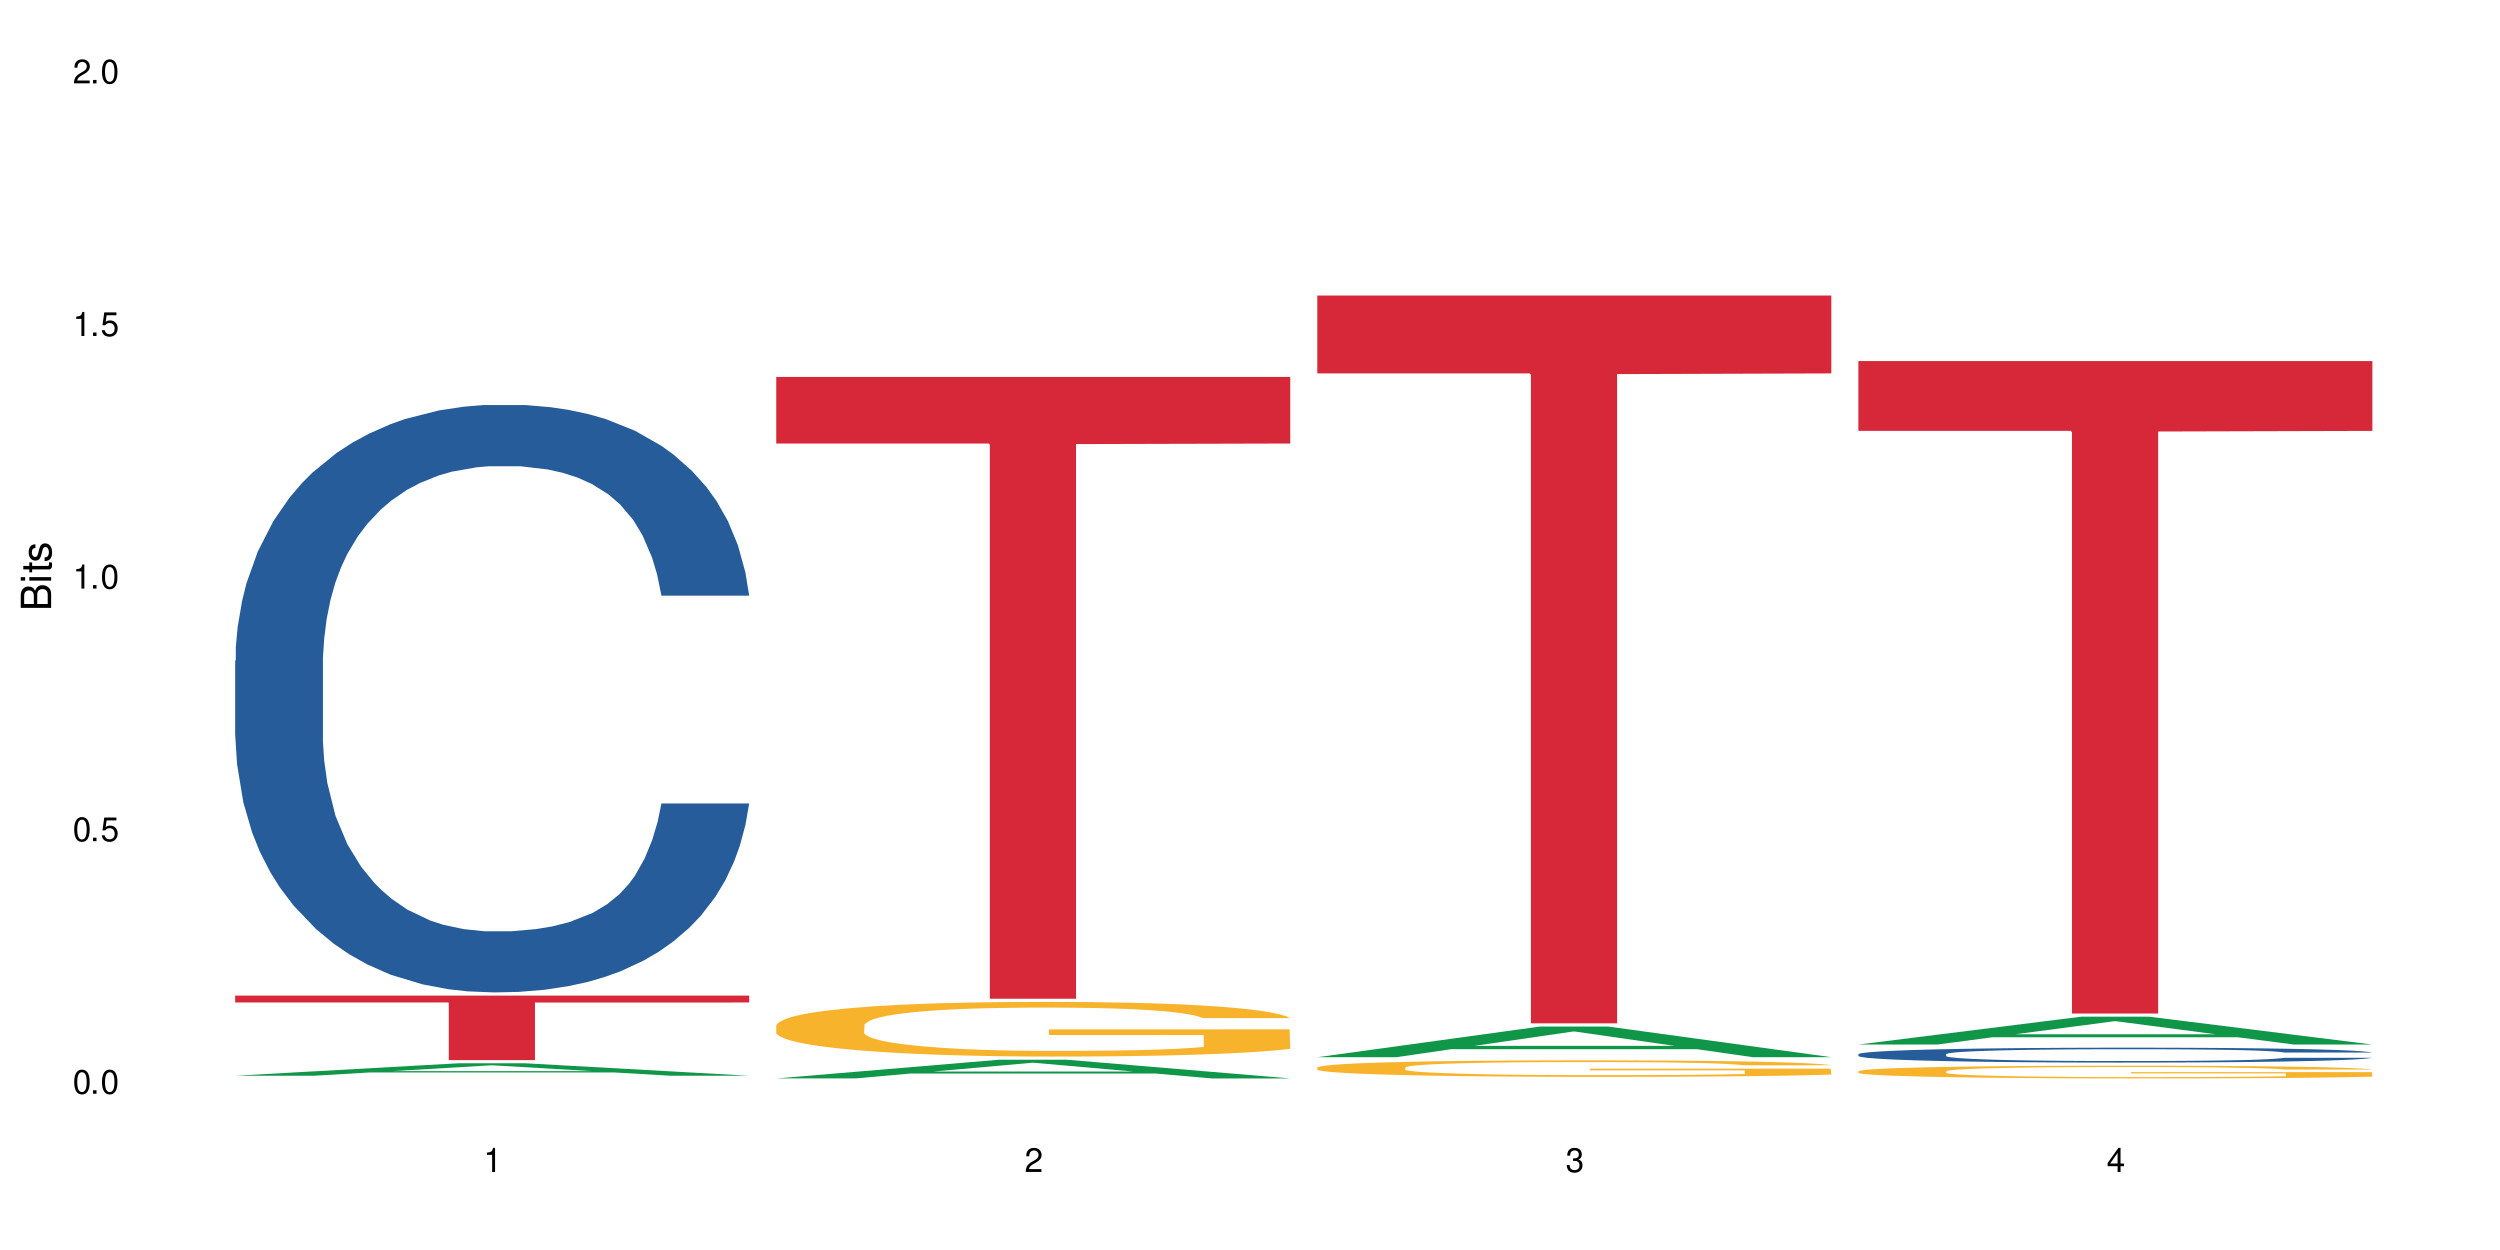<?xml version="1.0" encoding="UTF-8"?>
<svg xmlns="http://www.w3.org/2000/svg" xmlns:xlink="http://www.w3.org/1999/xlink" width="720" height="360" viewBox="0 0 720 360">
<defs>
<g>
<g id="glyph-0-0">
</g>
<g id="glyph-0-1">
<path d="M 2.641 -6.938 C 2 -6.938 1.422 -6.656 1.078 -6.172 C 0.641 -5.562 0.406 -4.641 0.406 -3.359 C 0.406 -1.016 1.188 0.219 2.641 0.219 C 4.078 0.219 4.859 -1.016 4.859 -3.297 C 4.859 -4.641 4.656 -5.547 4.203 -6.172 C 3.844 -6.656 3.281 -6.938 2.641 -6.938 Z M 2.641 -6.188 C 3.547 -6.188 4 -5.25 4 -3.375 C 4 -1.406 3.562 -0.484 2.625 -0.484 C 1.734 -0.484 1.281 -1.438 1.281 -3.344 C 1.281 -5.25 1.734 -6.188 2.641 -6.188 Z M 2.641 -6.188 "/>
</g>
<g id="glyph-0-2">
<path d="M 1.828 -1 L 0.828 -1 L 0.828 0 L 1.828 0 Z M 1.828 -1 "/>
</g>
<g id="glyph-0-3">
<path d="M 4.562 -6.797 L 1.062 -6.797 L 0.547 -3.094 L 1.328 -3.094 C 1.719 -3.562 2.047 -3.734 2.578 -3.734 C 3.484 -3.734 4.062 -3.109 4.062 -2.094 C 4.062 -1.125 3.484 -0.531 2.578 -0.531 C 1.828 -0.531 1.375 -0.906 1.188 -1.672 L 0.328 -1.672 C 0.453 -1.109 0.547 -0.844 0.75 -0.594 C 1.125 -0.078 1.828 0.219 2.594 0.219 C 3.969 0.219 4.922 -0.781 4.922 -2.219 C 4.922 -3.562 4.031 -4.484 2.719 -4.484 C 2.25 -4.484 1.859 -4.359 1.469 -4.062 L 1.734 -5.969 L 4.562 -5.969 Z M 4.562 -6.797 "/>
</g>
<g id="glyph-0-4">
<path d="M 2.484 -4.938 L 2.484 0 L 3.328 0 L 3.328 -6.938 L 2.766 -6.938 C 2.469 -5.875 2.281 -5.734 0.984 -5.562 L 0.984 -4.938 Z M 2.484 -4.938 "/>
</g>
<g id="glyph-0-5">
<path d="M 4.859 -0.828 L 1.281 -0.828 C 1.359 -1.406 1.672 -1.781 2.5 -2.281 L 3.469 -2.828 C 4.406 -3.344 4.906 -4.062 4.906 -4.906 C 4.906 -5.484 4.672 -6.031 4.266 -6.406 C 3.859 -6.766 3.375 -6.938 2.719 -6.938 C 1.859 -6.938 1.219 -6.625 0.844 -6.031 C 0.609 -5.672 0.5 -5.234 0.484 -4.531 L 1.328 -4.531 C 1.359 -5.016 1.406 -5.281 1.531 -5.516 C 1.75 -5.938 2.188 -6.203 2.703 -6.203 C 3.469 -6.203 4.031 -5.641 4.031 -4.891 C 4.031 -4.344 3.719 -3.859 3.125 -3.516 L 2.234 -3 C 0.812 -2.172 0.406 -1.531 0.328 -0.016 L 4.859 -0.016 Z M 4.859 -0.828 "/>
</g>
<g id="glyph-0-6">
<path d="M 2.125 -3.188 L 2.578 -3.188 C 3.5 -3.188 3.984 -2.766 3.984 -1.922 C 3.984 -1.062 3.469 -0.531 2.594 -0.531 C 1.656 -0.531 1.203 -1 1.156 -2.016 L 0.312 -2.016 C 0.344 -1.453 0.438 -1.094 0.609 -0.781 C 0.953 -0.109 1.625 0.219 2.547 0.219 C 3.953 0.219 4.859 -0.625 4.859 -1.938 C 4.859 -2.828 4.516 -3.297 3.703 -3.594 C 4.344 -3.844 4.656 -4.328 4.656 -5.031 C 4.656 -6.219 3.875 -6.938 2.578 -6.938 C 1.203 -6.938 0.484 -6.172 0.453 -4.703 L 1.297 -4.703 C 1.312 -5.125 1.344 -5.359 1.453 -5.578 C 1.641 -5.969 2.062 -6.203 2.594 -6.203 C 3.344 -6.203 3.797 -5.75 3.797 -5 C 3.797 -4.516 3.609 -4.219 3.25 -4.047 C 3.016 -3.953 2.703 -3.922 2.125 -3.906 Z M 2.125 -3.188 "/>
</g>
<g id="glyph-0-7">
<path d="M 3.141 -1.672 L 3.141 0 L 3.984 0 L 3.984 -1.672 L 4.984 -1.672 L 4.984 -2.438 L 3.984 -2.438 L 3.984 -6.938 L 3.359 -6.938 L 0.266 -2.578 L 0.266 -1.672 Z M 3.141 -2.438 L 1 -2.438 L 3.141 -5.5 Z M 3.141 -2.438 "/>
</g>
<g id="glyph-1-0">
</g>
<g id="glyph-1-1">
<path d="M 0 -0.953 L 0 -4.891 C 0 -5.719 -0.234 -6.344 -0.734 -6.797 C -1.188 -7.234 -1.812 -7.469 -2.5 -7.469 C -3.547 -7.469 -4.188 -7 -4.625 -5.875 C -4.984 -6.688 -5.625 -7.094 -6.531 -7.094 C -7.172 -7.094 -7.734 -6.859 -8.141 -6.391 C -8.562 -5.922 -8.75 -5.344 -8.75 -4.5 L -8.75 -0.953 Z M -4.984 -2.062 L -7.766 -2.062 L -7.766 -4.219 C -7.766 -4.844 -7.688 -5.203 -7.453 -5.5 C -7.219 -5.812 -6.859 -5.969 -6.375 -5.969 C -5.891 -5.969 -5.531 -5.812 -5.297 -5.5 C -5.062 -5.203 -4.984 -4.844 -4.984 -4.219 Z M -0.984 -2.062 L -4 -2.062 L -4 -4.781 C -4 -5.766 -3.438 -6.359 -2.484 -6.359 C -1.547 -6.359 -0.984 -5.766 -0.984 -4.781 Z M -0.984 -2.062 "/>
</g>
<g id="glyph-1-2">
<path d="M -6.281 -1.797 L -6.281 -0.797 L 0 -0.797 L 0 -1.797 Z M -8.75 -1.797 L -8.75 -0.797 L -7.484 -0.797 L -7.484 -1.797 Z M -8.75 -1.797 "/>
</g>
<g id="glyph-1-3">
<path d="M -6.281 -3.047 L -6.281 -2.016 L -8.016 -2.016 L -8.016 -1.016 L -6.281 -1.016 L -6.281 -0.172 L -5.469 -0.172 L -5.469 -1.016 L -0.719 -1.016 C -0.078 -1.016 0.281 -1.453 0.281 -2.234 C 0.281 -2.5 0.25 -2.719 0.188 -3.047 L -0.641 -3.047 C -0.609 -2.906 -0.594 -2.766 -0.594 -2.562 C -0.594 -2.141 -0.719 -2.016 -1.156 -2.016 L -5.469 -2.016 L -5.469 -3.047 Z M -6.281 -3.047 "/>
</g>
<g id="glyph-1-4">
<path d="M -4.531 -5.25 C -5.766 -5.25 -6.469 -4.422 -6.469 -2.969 C -6.469 -1.516 -5.719 -0.562 -4.547 -0.562 C -3.562 -0.562 -3.094 -1.062 -2.734 -2.562 L -2.516 -3.484 C -2.344 -4.188 -2.094 -4.469 -1.641 -4.469 C -1.047 -4.469 -0.641 -3.875 -0.641 -3 C -0.641 -2.453 -0.797 -2 -1.062 -1.75 C -1.25 -1.594 -1.422 -1.531 -1.875 -1.469 L -1.875 -0.406 C -0.422 -0.453 0.281 -1.266 0.281 -2.922 C 0.281 -4.5 -0.5 -5.516 -1.719 -5.516 C -2.656 -5.516 -3.172 -4.984 -3.469 -3.734 L -3.703 -2.766 C -3.891 -1.953 -4.156 -1.609 -4.594 -1.609 C -5.188 -1.609 -5.547 -2.125 -5.547 -2.938 C -5.547 -3.75 -5.203 -4.172 -4.531 -4.203 Z M -4.531 -5.25 "/>
</g>
</g>
</defs>
<rect x="-72" y="-36" width="864" height="432" fill="rgb(100%, 100%, 100%)" fill-opacity="1"/>
<path fill-rule="nonzero" fill="rgb(6.275%, 58.824%, 28.235%)" fill-opacity="1" d="M 67.73 309.809 L 67.891 309.805 L 131.941 306.23 L 151.395 306.23 L 215.766 309.812 L 193.148 309.812 L 177.02 308.875 L 106.32 308.875 L 90.504 309.809 L 67.73 309.809 L 113.121 308.488 L 170.535 308.484 L 141.906 306.816 L 141.59 306.812 L 141.273 306.82 L 112.965 308.484 L 113.121 308.488 Z M 67.73 309.809 "/>
<path fill-rule="nonzero" fill="rgb(14.51%, 36.078%, 60%)" fill-opacity="1" d="M 67.73 190.262 L 67.91 190.105 L 67.91 186.395 L 68.453 180.52 L 69.715 173.098 L 70.98 167.992 L 74.23 158.871 L 78.742 150.055 L 83.438 143.254 L 86.867 139.23 L 89.938 136.141 L 96.977 130.418 L 101.492 127.48 L 106.363 124.852 L 112.32 122.223 L 116.656 120.676 L 126.402 118.203 L 133.625 117.121 L 139.223 116.656 L 151.316 116.656 L 158.539 117.273 L 163.773 118.047 L 169.551 119.285 L 174.426 120.676 L 182.91 124.078 L 190.492 128.406 L 193.922 130.883 L 199.34 135.676 L 203.492 140.312 L 206.379 144.336 L 209.629 150.055 L 212.516 157.016 L 214.684 164.902 L 215.766 171.551 L 190.492 171.551 L 189.227 165.363 L 187.785 160.57 L 185.074 154.23 L 182.367 149.746 L 178.578 145.262 L 175.148 142.324 L 170.453 139.387 L 166.301 137.531 L 161.969 136.141 L 157.816 135.211 L 149.871 134.285 L 140.664 134.285 L 137.234 134.594 L 130.195 135.828 L 126.402 136.914 L 120.988 139.078 L 117.195 141.086 L 112.684 144.18 L 109.613 146.809 L 105.824 150.828 L 103.113 154.387 L 100.047 159.488 L 98.242 163.355 L 96.617 167.684 L 95.172 172.785 L 94.09 178.199 L 93.367 183.922 L 93.004 189.488 L 93.004 213.453 L 93.367 219.02 L 94.27 225.516 L 96.617 234.949 L 100.047 243.145 L 104.02 249.637 L 107.809 254.277 L 109.977 256.441 L 112.863 258.914 L 117.379 262.008 L 123.875 265.102 L 127.668 266.336 L 133.445 267.574 L 139.402 268.195 L 147.344 268.195 L 154.387 267.574 L 159.078 266.801 L 163.953 265.566 L 170.633 262.938 L 174.785 260.461 L 178.395 257.523 L 181.105 254.586 L 182.91 252.113 L 185.617 247.316 L 187.785 242.062 L 189.41 236.648 L 190.492 231.391 L 215.766 231.391 L 214.684 237.578 L 213.059 243.605 L 211.434 248.09 L 208.906 253.504 L 206.02 258.297 L 201.867 263.711 L 198.434 267.266 L 193.922 271.133 L 189.77 274.07 L 185.258 276.699 L 178.578 279.789 L 174.246 281.336 L 169.551 282.73 L 163.953 283.965 L 156.914 285.047 L 149.332 285.668 L 142.289 285.82 L 134.707 285.512 L 129.113 284.895 L 121.711 283.5 L 112.504 280.719 L 105.824 277.781 L 100.586 274.844 L 96.074 271.75 L 91.02 267.574 L 84.52 260.77 L 80.547 255.516 L 77.84 251.184 L 74.773 245.152 L 72.605 239.742 L 70.078 231.082 L 68.273 220.102 L 67.73 211.598 Z M 67.73 190.262 "/>
<path fill-rule="nonzero" fill="rgb(83.922%, 15.686%, 22.353%)" fill-opacity="1" d="M 67.73 286.727 L 215.766 286.727 L 215.766 288.719 L 154.07 288.734 L 154.07 305.324 L 129.246 305.324 L 129.246 288.754 L 128.887 288.719 L 67.73 288.719 Z M 67.73 286.727 "/>
<path fill-rule="nonzero" fill="rgb(6.275%, 58.824%, 28.235%)" fill-opacity="1" d="M 223.559 310.586 L 223.715 310.582 L 287.77 305.199 L 307.223 305.199 L 371.594 310.59 L 348.977 310.59 L 332.844 309.184 L 262.148 309.184 L 246.332 310.586 L 223.559 310.586 L 268.949 308.602 L 326.359 308.598 L 297.734 306.078 L 297.418 306.074 L 297.102 306.09 L 268.789 308.598 L 268.949 308.602 Z M 223.559 310.586 "/>
<path fill-rule="nonzero" fill="rgb(96.863%, 70.196%, 16.863%)" fill-opacity="1" d="M 223.559 295.289 L 223.738 295.273 L 223.738 294.984 L 224.461 294.34 L 226.266 293.445 L 228.613 292.715 L 231.141 292.137 L 232.766 291.836 L 235.473 291.406 L 237.82 291.086 L 243.777 290.441 L 251.359 289.836 L 255.512 289.578 L 260.207 289.332 L 266.887 289.059 L 269.953 288.957 L 279.34 288.73 L 289.992 288.586 L 301.727 288.543 L 307.145 288.555 L 314.547 288.613 L 324.656 288.773 L 330.434 288.914 L 334.945 289.059 L 339.641 289.246 L 345.418 289.535 L 350.832 289.879 L 355.164 290.227 L 359.496 290.656 L 363.109 291.117 L 366.176 291.621 L 368.887 292.223 L 370.512 292.727 L 371.594 293.23 L 346.5 293.23 L 345.055 292.727 L 343.43 292.34 L 340.723 291.863 L 338.016 291.52 L 335.305 291.246 L 330.25 290.871 L 325.918 290.641 L 320.504 290.441 L 315.266 290.312 L 309.309 290.227 L 305.699 290.195 L 296.133 290.195 L 287.465 290.297 L 282.41 290.41 L 278.801 290.527 L 273.746 290.742 L 270.676 290.914 L 268.871 291.031 L 263.453 291.477 L 259.844 291.879 L 257.859 292.152 L 255.332 292.582 L 253.527 292.973 L 251.539 293.547 L 250.457 293.98 L 249.012 294.957 L 248.832 297.547 L 249.375 298.094 L 250.457 298.684 L 251.902 299.199 L 254.066 299.746 L 256.234 300.164 L 260.023 300.727 L 263.273 301.102 L 265.801 301.344 L 270.676 301.734 L 272.664 301.863 L 277.355 302.121 L 282.23 302.324 L 288.188 302.496 L 292.699 302.582 L 299.922 302.652 L 309.129 302.652 L 319.961 302.566 L 326.82 302.453 L 331.516 302.336 L 334.586 302.238 L 338.375 302.078 L 341.082 301.934 L 343.609 301.777 L 346.68 301.531 L 346.68 298.094 L 302.09 298.078 L 302.09 296.469 L 371.414 296.453 L 371.594 302.078 L 367.801 302.465 L 363.109 302.84 L 358.594 303.129 L 353.902 303.371 L 347.223 303.645 L 341.805 303.82 L 333.5 304.02 L 325.918 304.148 L 317.977 304.234 L 310.934 304.277 L 302.629 304.293 L 295.227 304.266 L 287.285 304.18 L 280.965 304.062 L 275.191 303.918 L 269.414 303.734 L 262.191 303.43 L 257.496 303.188 L 252.625 302.883 L 247.75 302.523 L 243.418 302.137 L 240.527 301.832 L 237.641 301.488 L 234.57 301.059 L 231.68 300.566 L 229.516 300.121 L 227.531 299.617 L 226.086 299.145 L 224.641 298.496 L 223.918 297.977 L 223.559 297.531 Z M 223.559 295.289 "/>
<path fill-rule="nonzero" fill="rgb(83.922%, 15.686%, 22.353%)" fill-opacity="1" d="M 223.559 108.562 L 371.594 108.562 L 371.594 127.73 L 309.898 127.898 L 309.898 287.637 L 285.074 287.637 L 285.074 128.066 L 284.715 127.73 L 223.559 127.73 Z M 223.559 108.562 "/>
<path fill-rule="nonzero" fill="rgb(6.275%, 58.824%, 28.235%)" fill-opacity="1" d="M 379.383 304.465 L 379.543 304.457 L 443.598 295.633 L 463.051 295.633 L 527.418 304.473 L 504.805 304.473 L 488.672 302.164 L 417.977 302.164 L 402.16 304.465 L 379.383 304.465 L 424.777 301.211 L 482.188 301.203 L 453.559 297.078 L 453.242 297.07 L 452.926 297.094 L 424.617 301.203 L 424.777 301.211 Z M 379.383 304.465 "/>
<path fill-rule="nonzero" fill="rgb(96.863%, 70.196%, 16.863%)" fill-opacity="1" d="M 379.383 307.418 L 379.566 307.41 L 379.566 307.324 L 380.289 307.129 L 382.094 306.859 L 384.438 306.637 L 386.965 306.465 L 388.59 306.375 L 391.301 306.242 L 393.645 306.148 L 399.605 305.953 L 407.188 305.77 L 411.34 305.691 L 416.031 305.617 L 422.711 305.535 L 425.781 305.504 L 435.168 305.434 L 445.82 305.391 L 457.555 305.379 L 462.969 305.383 L 470.371 305.398 L 480.48 305.445 L 486.258 305.492 L 490.773 305.535 L 495.465 305.59 L 501.242 305.676 L 506.66 305.781 L 510.992 305.887 L 515.324 306.016 L 518.934 306.156 L 522.004 306.309 L 524.711 306.492 L 526.336 306.645 L 527.418 306.793 L 502.324 306.793 L 500.883 306.645 L 499.258 306.523 L 496.551 306.383 L 493.84 306.277 L 491.133 306.195 L 486.078 306.082 L 481.746 306.012 L 476.328 305.953 L 471.094 305.914 L 465.137 305.887 L 461.527 305.879 L 451.957 305.879 L 443.293 305.906 L 438.238 305.941 L 434.625 305.977 L 429.57 306.043 L 426.504 306.094 L 424.699 306.129 L 419.281 306.266 L 415.672 306.387 L 413.684 306.469 L 411.156 306.598 L 409.352 306.715 L 407.367 306.891 L 406.285 307.02 L 404.84 307.316 L 404.66 308.098 L 405.199 308.266 L 406.285 308.441 L 407.727 308.598 L 409.895 308.766 L 412.062 308.891 L 415.852 309.059 L 419.102 309.172 L 421.629 309.246 L 426.504 309.363 L 428.488 309.402 L 433.184 309.48 L 438.059 309.543 L 444.016 309.594 L 448.527 309.621 L 455.75 309.641 L 464.957 309.641 L 475.789 309.617 L 482.648 309.582 L 487.344 309.547 L 490.41 309.516 L 494.203 309.469 L 496.91 309.426 L 499.438 309.375 L 502.508 309.305 L 502.508 308.266 L 457.914 308.258 L 457.914 307.773 L 527.238 307.77 L 527.418 309.469 L 523.629 309.586 L 518.934 309.699 L 514.422 309.785 L 509.727 309.859 L 503.047 309.941 L 497.633 309.992 L 489.328 310.055 L 481.746 310.094 L 473.801 310.121 L 466.762 310.133 L 458.457 310.137 L 451.055 310.129 L 443.113 310.102 L 436.793 310.066 L 431.016 310.023 L 425.238 309.969 L 418.02 309.875 L 413.324 309.805 L 408.449 309.711 L 403.574 309.602 L 399.242 309.484 L 396.355 309.395 L 393.465 309.289 L 390.398 309.16 L 387.508 309.012 L 385.344 308.875 L 383.355 308.727 L 381.91 308.582 L 380.469 308.387 L 379.746 308.23 L 379.383 308.094 Z M 379.383 307.418 "/>
<path fill-rule="nonzero" fill="rgb(83.922%, 15.686%, 22.353%)" fill-opacity="1" d="M 379.383 85.105 L 527.418 85.105 L 527.418 107.543 L 465.723 107.742 L 465.723 294.727 L 440.902 294.727 L 440.902 107.938 L 440.543 107.543 L 379.383 107.543 Z M 379.383 85.105 "/>
<path fill-rule="nonzero" fill="rgb(6.275%, 58.824%, 28.235%)" fill-opacity="1" d="M 535.211 300.82 L 535.371 300.812 L 599.422 292.801 L 618.875 292.801 L 683.246 300.828 L 660.629 300.828 L 644.496 298.734 L 573.801 298.734 L 557.984 300.82 L 535.211 300.82 L 580.602 297.867 L 638.012 297.859 L 609.387 294.113 L 609.07 294.105 L 608.754 294.129 L 580.445 297.859 L 580.602 297.867 Z M 535.211 300.82 "/>
<path fill-rule="nonzero" fill="rgb(14.51%, 36.078%, 60%)" fill-opacity="1" d="M 535.211 303.598 L 535.391 303.594 L 535.391 303.5 L 535.934 303.352 L 537.195 303.164 L 538.461 303.035 L 541.711 302.805 L 546.223 302.578 L 550.918 302.406 L 554.348 302.305 L 557.418 302.227 L 564.457 302.082 L 568.969 302.008 L 573.844 301.941 L 579.801 301.875 L 584.137 301.836 L 593.883 301.773 L 601.105 301.746 L 606.703 301.734 L 618.797 301.734 L 626.02 301.75 L 631.254 301.77 L 637.031 301.801 L 641.906 301.836 L 650.391 301.922 L 657.973 302.031 L 661.402 302.094 L 666.816 302.215 L 670.969 302.332 L 673.859 302.434 L 677.109 302.578 L 679.996 302.758 L 682.164 302.957 L 683.246 303.125 L 657.973 303.125 L 656.707 302.969 L 655.266 302.848 L 652.555 302.688 L 649.848 302.57 L 646.059 302.457 L 642.629 302.383 L 637.934 302.309 L 633.781 302.262 L 629.449 302.227 L 625.297 302.203 L 617.352 302.18 L 608.145 302.18 L 604.715 302.188 L 597.676 302.219 L 593.883 302.246 L 588.469 302.301 L 584.676 302.352 L 580.164 302.43 L 577.094 302.496 L 573.305 302.598 L 570.594 302.691 L 567.527 302.82 L 565.723 302.918 L 564.098 303.027 L 562.652 303.156 L 561.57 303.293 L 560.848 303.438 L 560.484 303.578 L 560.484 304.188 L 560.848 304.328 L 561.75 304.492 L 564.098 304.73 L 567.527 304.938 L 571.496 305.105 L 575.289 305.223 L 577.457 305.277 L 580.344 305.34 L 584.855 305.418 L 591.355 305.496 L 595.148 305.527 L 600.926 305.559 L 606.883 305.574 L 614.824 305.574 L 621.867 305.559 L 626.559 305.539 L 631.434 305.508 L 638.113 305.441 L 642.266 305.379 L 645.875 305.305 L 648.586 305.23 L 650.391 305.168 L 653.098 305.047 L 655.266 304.91 L 656.891 304.773 L 657.973 304.641 L 683.246 304.641 L 682.164 304.797 L 680.539 304.949 L 678.914 305.066 L 676.387 305.203 L 673.496 305.324 L 669.348 305.461 L 665.914 305.551 L 661.402 305.648 L 657.25 305.723 L 652.738 305.789 L 646.059 305.867 L 641.723 305.906 L 637.031 305.941 L 631.434 305.973 L 624.395 306 L 616.812 306.016 L 609.77 306.02 L 602.188 306.012 L 596.59 305.996 L 589.191 305.961 L 579.984 305.891 L 573.305 305.816 L 568.066 305.742 L 563.555 305.664 L 558.5 305.559 L 552 305.387 L 548.027 305.254 L 545.32 305.145 L 542.25 304.988 L 540.086 304.852 L 537.559 304.633 L 535.754 304.355 L 535.211 304.141 Z M 535.211 303.598 "/>
<path fill-rule="nonzero" fill="rgb(96.863%, 70.196%, 16.863%)" fill-opacity="1" d="M 535.211 308.496 L 535.391 308.492 L 535.391 308.426 L 536.113 308.273 L 537.918 308.066 L 540.266 307.898 L 542.793 307.762 L 544.418 307.691 L 547.125 307.594 L 549.473 307.52 L 555.43 307.367 L 563.012 307.227 L 567.164 307.168 L 571.859 307.109 L 578.539 307.047 L 581.609 307.023 L 590.996 306.969 L 601.648 306.938 L 613.383 306.926 L 618.797 306.93 L 626.199 306.941 L 636.309 306.98 L 642.086 307.012 L 646.598 307.047 L 651.293 307.09 L 657.07 307.156 L 662.484 307.238 L 666.816 307.316 L 671.152 307.418 L 674.762 307.527 L 677.832 307.641 L 680.539 307.781 L 682.164 307.898 L 683.246 308.016 L 658.152 308.016 L 656.707 307.898 L 655.082 307.809 L 652.375 307.699 L 649.668 307.621 L 646.961 307.555 L 641.906 307.469 L 637.574 307.414 L 632.156 307.367 L 626.922 307.34 L 620.965 307.316 L 617.352 307.312 L 607.785 307.312 L 599.121 307.336 L 594.062 307.363 L 590.453 307.387 L 585.398 307.438 L 582.328 307.48 L 580.523 307.504 L 575.109 307.609 L 571.496 307.703 L 569.512 307.766 L 566.984 307.867 L 565.18 307.957 L 563.195 308.09 L 562.109 308.191 L 560.668 308.418 L 560.484 309.02 L 561.027 309.148 L 562.109 309.285 L 563.555 309.406 L 565.723 309.535 L 567.887 309.629 L 571.68 309.762 L 574.93 309.848 L 577.457 309.906 L 582.328 309.996 L 584.316 310.023 L 589.008 310.086 L 593.883 310.133 L 599.84 310.172 L 604.355 310.191 L 611.574 310.211 L 620.781 310.211 L 631.613 310.188 L 638.477 310.164 L 643.168 310.137 L 646.238 310.113 L 650.027 310.074 L 652.738 310.043 L 655.266 310.004 L 658.332 309.949 L 658.332 309.148 L 613.742 309.145 L 613.742 308.77 L 683.066 308.766 L 683.246 310.074 L 679.457 310.164 L 674.762 310.254 L 670.25 310.32 L 665.555 310.375 L 658.875 310.441 L 653.461 310.48 L 645.156 310.527 L 637.574 310.559 L 629.629 310.578 L 622.59 310.586 L 614.285 310.59 L 606.883 310.586 L 598.938 310.562 L 592.621 310.539 L 586.844 310.504 L 581.066 310.461 L 573.844 310.391 L 569.152 310.332 L 564.277 310.262 L 559.402 310.18 L 555.07 310.09 L 552.18 310.02 L 549.293 309.938 L 546.223 309.836 L 543.336 309.723 L 541.168 309.621 L 539.184 309.504 L 537.738 309.395 L 536.293 309.242 L 535.574 309.121 L 535.211 309.02 Z M 535.211 308.496 "/>
<path fill-rule="nonzero" fill="rgb(83.922%, 15.686%, 22.353%)" fill-opacity="1" d="M 535.211 103.98 L 683.246 103.98 L 683.246 124.098 L 621.551 124.273 L 621.551 291.895 L 596.727 291.895 L 596.727 124.449 L 596.367 124.098 L 535.211 124.098 Z M 535.211 103.98 "/>
<g fill="rgb(0%, 0%, 0%)" fill-opacity="1">
<use xlink:href="#glyph-0-1" x="20.965" y="314.993"/>
<use xlink:href="#glyph-0-2" x="25.965" y="314.993"/>
<use xlink:href="#glyph-0-1" x="28.965" y="314.993"/>
</g>
<g fill="rgb(0%, 0%, 0%)" fill-opacity="1">
<use xlink:href="#glyph-0-1" x="20.965" y="242.251"/>
<use xlink:href="#glyph-0-2" x="25.965" y="242.251"/>
<use xlink:href="#glyph-0-3" x="28.965" y="242.251"/>
</g>
<g fill="rgb(0%, 0%, 0%)" fill-opacity="1">
<use xlink:href="#glyph-0-4" x="20.965" y="169.509"/>
<use xlink:href="#glyph-0-2" x="25.965" y="169.509"/>
<use xlink:href="#glyph-0-1" x="28.965" y="169.509"/>
</g>
<g fill="rgb(0%, 0%, 0%)" fill-opacity="1">
<use xlink:href="#glyph-0-4" x="20.965" y="96.767"/>
<use xlink:href="#glyph-0-2" x="25.965" y="96.767"/>
<use xlink:href="#glyph-0-3" x="28.965" y="96.767"/>
</g>
<g fill="rgb(0%, 0%, 0%)" fill-opacity="1">
<use xlink:href="#glyph-0-5" x="20.965" y="24.024"/>
<use xlink:href="#glyph-0-2" x="25.965" y="24.024"/>
<use xlink:href="#glyph-0-1" x="28.965" y="24.024"/>
</g>
<g fill="rgb(0%, 0%, 0%)" fill-opacity="1">
<use xlink:href="#glyph-0-4" x="139.25" y="337.532"/>
</g>
<g fill="rgb(0%, 0%, 0%)" fill-opacity="1">
<use xlink:href="#glyph-0-5" x="295.074" y="337.532"/>
</g>
<g fill="rgb(0%, 0%, 0%)" fill-opacity="1">
<use xlink:href="#glyph-0-6" x="450.902" y="337.532"/>
</g>
<g fill="rgb(0%, 0%, 0%)" fill-opacity="1">
<use xlink:href="#glyph-0-7" x="606.73" y="337.532"/>
</g>
<g fill="rgb(0%, 0%, 0%)" fill-opacity="1">
<use xlink:href="#glyph-1-1" x="14.725" y="176.012"/>
<use xlink:href="#glyph-1-2" x="14.725" y="168.012"/>
<use xlink:href="#glyph-1-3" x="14.725" y="165.012"/>
<use xlink:href="#glyph-1-4" x="14.725" y="162.012"/>
</g>
</svg>
